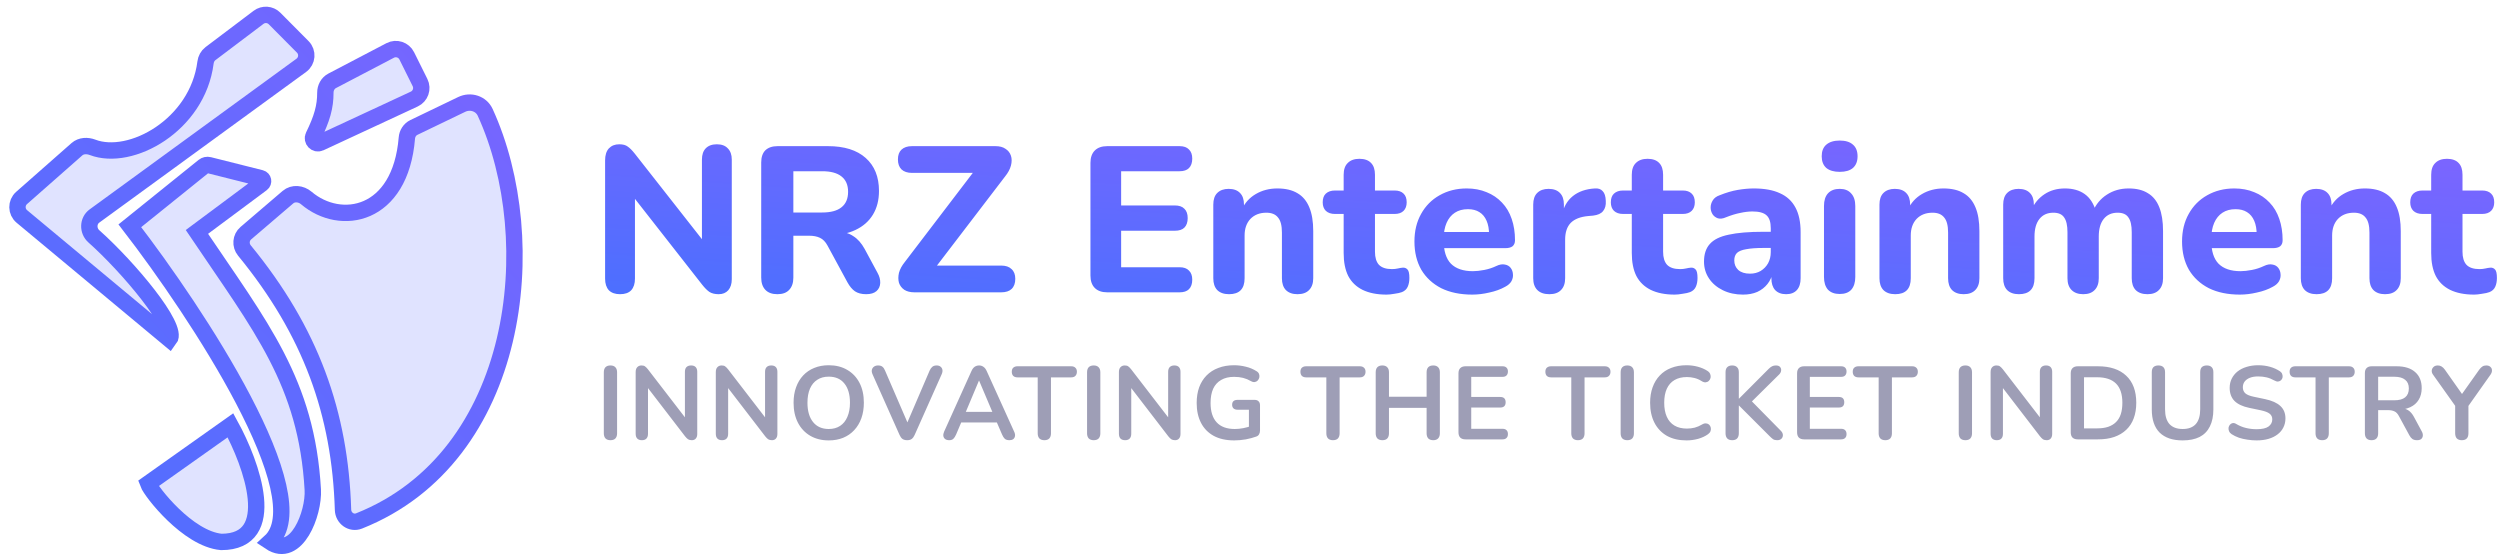 <svg width="229" height="51" viewBox="0 0 229 51" fill="none" xmlns="http://www.w3.org/2000/svg">
<path d="M56.794 26.948C56.351 26.948 56.01 26.828 55.769 26.587C55.541 26.334 55.427 25.979 55.427 25.523V14.698C55.427 14.216 55.541 13.849 55.769 13.596C56.01 13.343 56.326 13.216 56.719 13.216C57.06 13.216 57.32 13.286 57.497 13.425C57.687 13.552 57.902 13.767 58.143 14.071L64.809 22.561H64.297V14.622C64.297 14.178 64.41 13.837 64.638 13.596C64.879 13.343 65.221 13.216 65.664 13.216C66.107 13.216 66.443 13.343 66.671 13.596C66.911 13.837 67.031 14.178 67.031 14.622V25.58C67.031 25.998 66.924 26.334 66.709 26.587C66.493 26.828 66.202 26.948 65.835 26.948C65.481 26.948 65.196 26.878 64.98 26.739C64.778 26.6 64.556 26.378 64.316 26.074L57.668 17.584H58.162V25.523C58.162 25.979 58.048 26.334 57.82 26.587C57.592 26.828 57.25 26.948 56.794 26.948ZM71.209 26.948C70.727 26.948 70.36 26.815 70.107 26.549C69.854 26.283 69.727 25.91 69.727 25.428V14.887C69.727 14.394 69.854 14.02 70.107 13.767C70.373 13.514 70.746 13.387 71.228 13.387H75.843C77.337 13.387 78.489 13.748 79.299 14.47C80.11 15.191 80.515 16.198 80.515 17.489C80.515 18.325 80.331 19.047 79.964 19.655C79.597 20.262 79.065 20.731 78.369 21.06C77.685 21.389 76.843 21.554 75.843 21.554L75.995 21.231H76.773C77.305 21.231 77.767 21.364 78.16 21.63C78.565 21.883 78.913 22.276 79.204 22.807L80.382 24.992C80.559 25.308 80.641 25.618 80.629 25.922C80.616 26.226 80.502 26.473 80.287 26.663C80.072 26.853 79.755 26.948 79.337 26.948C78.919 26.948 78.578 26.859 78.312 26.682C78.058 26.505 77.831 26.232 77.628 25.865L75.805 22.503C75.615 22.149 75.381 21.908 75.102 21.782C74.836 21.655 74.507 21.592 74.114 21.592H72.671V25.428C72.671 25.91 72.544 26.283 72.291 26.549C72.05 26.815 71.69 26.948 71.209 26.948ZM72.671 19.465H75.311C76.096 19.465 76.685 19.306 77.077 18.99C77.482 18.673 77.685 18.199 77.685 17.566C77.685 16.945 77.482 16.477 77.077 16.16C76.685 15.844 76.096 15.685 75.311 15.685H72.671V19.465ZM83.769 26.777C83.39 26.777 83.079 26.701 82.839 26.549C82.598 26.384 82.434 26.169 82.345 25.903C82.269 25.625 82.269 25.321 82.345 24.992C82.434 24.662 82.611 24.333 82.877 24.004L89.79 14.944V15.837H83.541C83.124 15.837 82.801 15.729 82.573 15.514C82.358 15.299 82.25 14.995 82.25 14.603C82.25 14.21 82.358 13.913 82.573 13.71C82.801 13.495 83.124 13.387 83.541 13.387H91.177C91.569 13.387 91.879 13.469 92.107 13.634C92.348 13.786 92.512 13.995 92.601 14.261C92.69 14.527 92.69 14.831 92.601 15.172C92.512 15.502 92.335 15.831 92.069 16.16L85.156 25.201V24.327H91.708C92.126 24.327 92.443 24.434 92.658 24.65C92.886 24.852 93 25.15 93 25.542C93 25.948 92.886 26.258 92.658 26.473C92.443 26.676 92.126 26.777 91.708 26.777H83.769ZM101.424 26.777C100.93 26.777 100.55 26.644 100.284 26.378C100.018 26.112 99.885 25.732 99.885 25.238V14.925C99.885 14.432 100.018 14.052 100.284 13.786C100.55 13.52 100.93 13.387 101.424 13.387H108.052C108.432 13.387 108.717 13.488 108.907 13.691C109.109 13.881 109.21 14.159 109.21 14.527C109.21 14.906 109.109 15.198 108.907 15.4C108.717 15.59 108.432 15.685 108.052 15.685H102.696V18.819H107.615C108.008 18.819 108.299 18.92 108.489 19.123C108.691 19.313 108.793 19.598 108.793 19.977C108.793 20.357 108.691 20.649 108.489 20.851C108.299 21.041 108.008 21.136 107.615 21.136H102.696V24.479H108.052C108.432 24.479 108.717 24.58 108.907 24.783C109.109 24.973 109.21 25.251 109.21 25.618C109.21 25.998 109.109 26.289 108.907 26.492C108.717 26.682 108.432 26.777 108.052 26.777H101.424ZM112.581 26.948C112.113 26.948 111.752 26.821 111.498 26.568C111.258 26.315 111.138 25.954 111.138 25.485V18.743C111.138 18.274 111.258 17.92 111.498 17.679C111.752 17.426 112.1 17.3 112.543 17.3C112.999 17.3 113.347 17.426 113.588 17.679C113.828 17.92 113.949 18.274 113.949 18.743V19.826L113.74 19.199C114.031 18.578 114.461 18.104 115.031 17.774C115.614 17.433 116.272 17.262 117.006 17.262C117.753 17.262 118.367 17.407 118.849 17.698C119.33 17.977 119.691 18.407 119.931 18.99C120.172 19.56 120.292 20.288 120.292 21.174V25.485C120.292 25.954 120.165 26.315 119.912 26.568C119.672 26.821 119.317 26.948 118.849 26.948C118.393 26.948 118.038 26.821 117.785 26.568C117.544 26.315 117.424 25.954 117.424 25.485V21.307C117.424 20.661 117.304 20.199 117.063 19.921C116.835 19.629 116.481 19.484 116 19.484C115.392 19.484 114.904 19.674 114.537 20.053C114.183 20.433 114.005 20.94 114.005 21.573V25.485C114.005 26.46 113.531 26.948 112.581 26.948ZM127.01 26.986C126.137 26.986 125.402 26.84 124.807 26.549C124.225 26.258 123.788 25.834 123.497 25.276C123.218 24.719 123.079 24.017 123.079 23.168V19.598H122.281C121.927 19.598 121.648 19.503 121.445 19.313C121.255 19.123 121.16 18.863 121.16 18.534C121.16 18.18 121.255 17.914 121.445 17.736C121.648 17.547 121.927 17.451 122.281 17.451H123.079V16.008C123.079 15.527 123.205 15.166 123.459 14.925C123.712 14.672 124.066 14.546 124.522 14.546C124.991 14.546 125.345 14.672 125.586 14.925C125.826 15.166 125.947 15.527 125.947 16.008V17.451H127.751C128.105 17.451 128.378 17.547 128.568 17.736C128.757 17.914 128.852 18.18 128.852 18.534C128.852 18.863 128.757 19.123 128.568 19.313C128.378 19.503 128.105 19.598 127.751 19.598H125.947V23.054C125.947 23.586 126.067 23.985 126.307 24.251C126.561 24.517 126.96 24.65 127.504 24.65C127.694 24.65 127.871 24.631 128.036 24.593C128.2 24.555 128.352 24.529 128.492 24.517C128.669 24.504 128.814 24.561 128.928 24.688C129.042 24.802 129.099 25.061 129.099 25.466C129.099 25.77 129.049 26.036 128.947 26.264C128.846 26.492 128.669 26.657 128.416 26.758C128.251 26.821 128.023 26.872 127.732 26.91C127.453 26.96 127.213 26.986 127.01 26.986ZM134.862 26.986C133.76 26.986 132.811 26.79 132.013 26.397C131.228 25.992 130.62 25.428 130.19 24.707C129.772 23.972 129.563 23.111 129.563 22.124C129.563 21.161 129.766 20.319 130.171 19.598C130.576 18.863 131.139 18.294 131.861 17.888C132.596 17.471 133.425 17.262 134.349 17.262C135.02 17.262 135.628 17.376 136.172 17.604C136.717 17.819 137.185 18.135 137.578 18.553C137.97 18.958 138.268 19.458 138.471 20.053C138.673 20.636 138.774 21.288 138.774 22.01C138.774 22.25 138.698 22.434 138.546 22.561C138.395 22.674 138.173 22.731 137.882 22.731H131.918V21.25H136.704L136.4 21.516C136.4 20.997 136.324 20.566 136.172 20.224C136.02 19.87 135.799 19.604 135.508 19.427C135.229 19.25 134.881 19.161 134.463 19.161C133.995 19.161 133.596 19.268 133.267 19.484C132.937 19.699 132.684 20.009 132.507 20.414C132.33 20.82 132.241 21.307 132.241 21.877V22.029C132.241 22.991 132.463 23.7 132.906 24.156C133.362 24.612 134.033 24.84 134.919 24.84C135.223 24.84 135.571 24.802 135.964 24.726C136.356 24.65 136.723 24.529 137.065 24.365C137.356 24.226 137.616 24.181 137.844 24.232C138.072 24.27 138.249 24.371 138.376 24.536C138.502 24.7 138.572 24.89 138.584 25.105C138.61 25.321 138.565 25.536 138.452 25.751C138.338 25.954 138.148 26.125 137.882 26.264C137.451 26.505 136.964 26.682 136.419 26.796C135.888 26.922 135.368 26.986 134.862 26.986ZM141.924 26.948C141.443 26.948 141.076 26.821 140.822 26.568C140.569 26.315 140.442 25.954 140.442 25.485V18.743C140.442 18.274 140.563 17.92 140.803 17.679C141.057 17.426 141.405 17.3 141.848 17.3C142.304 17.3 142.652 17.426 142.893 17.679C143.133 17.92 143.253 18.274 143.253 18.743V19.731H143.063C143.215 18.971 143.551 18.382 144.07 17.964C144.589 17.547 145.26 17.312 146.083 17.262C146.4 17.236 146.64 17.319 146.805 17.509C146.982 17.686 147.077 17.983 147.09 18.401C147.115 18.794 147.033 19.104 146.843 19.332C146.666 19.56 146.362 19.699 145.931 19.75L145.494 19.788C144.773 19.851 144.235 20.06 143.88 20.414C143.538 20.769 143.367 21.282 143.367 21.953V25.485C143.367 25.954 143.241 26.315 142.987 26.568C142.747 26.821 142.392 26.948 141.924 26.948ZM153.403 26.986C152.529 26.986 151.795 26.84 151.2 26.549C150.618 26.258 150.181 25.834 149.889 25.276C149.611 24.719 149.472 24.017 149.472 23.168V19.598H148.674C148.319 19.598 148.041 19.503 147.838 19.313C147.648 19.123 147.553 18.863 147.553 18.534C147.553 18.18 147.648 17.914 147.838 17.736C148.041 17.547 148.319 17.451 148.674 17.451H149.472V16.008C149.472 15.527 149.598 15.166 149.851 14.925C150.105 14.672 150.459 14.546 150.915 14.546C151.384 14.546 151.738 14.672 151.979 14.925C152.219 15.166 152.34 15.527 152.34 16.008V17.451H154.144C154.498 17.451 154.771 17.547 154.96 17.736C155.15 17.914 155.245 18.18 155.245 18.534C155.245 18.863 155.15 19.123 154.96 19.313C154.771 19.503 154.498 19.598 154.144 19.598H152.34V23.054C152.34 23.586 152.46 23.985 152.7 24.251C152.954 24.517 153.352 24.65 153.897 24.65C154.087 24.65 154.264 24.631 154.429 24.593C154.593 24.555 154.745 24.529 154.885 24.517C155.062 24.504 155.207 24.561 155.321 24.688C155.435 24.802 155.492 25.061 155.492 25.466C155.492 25.77 155.442 26.036 155.34 26.264C155.239 26.492 155.062 26.657 154.809 26.758C154.644 26.821 154.416 26.872 154.125 26.91C153.846 26.96 153.606 26.986 153.403 26.986ZM159.657 26.986C158.974 26.986 158.359 26.853 157.815 26.587C157.271 26.321 156.846 25.96 156.543 25.504C156.239 25.049 156.087 24.536 156.087 23.966C156.087 23.282 156.264 22.744 156.618 22.352C156.973 21.946 157.549 21.662 158.347 21.497C159.144 21.32 160.202 21.231 161.519 21.231H162.525V22.712H161.538C160.892 22.712 160.366 22.75 159.961 22.826C159.569 22.89 159.284 23.004 159.106 23.168C158.942 23.333 158.86 23.561 158.86 23.852C158.86 24.206 158.98 24.498 159.22 24.726C159.474 24.954 159.835 25.067 160.303 25.067C160.67 25.067 160.993 24.985 161.272 24.821C161.563 24.643 161.791 24.409 161.955 24.118C162.12 23.814 162.202 23.472 162.202 23.092V20.908C162.202 20.351 162.076 19.959 161.822 19.731C161.569 19.49 161.139 19.37 160.531 19.37C160.189 19.37 159.816 19.414 159.41 19.503C159.018 19.579 158.581 19.712 158.1 19.902C157.821 20.028 157.574 20.06 157.359 19.997C157.144 19.921 156.979 19.794 156.865 19.617C156.751 19.427 156.694 19.224 156.694 19.009C156.694 18.781 156.758 18.566 156.884 18.363C157.011 18.148 157.22 17.99 157.511 17.888C158.106 17.648 158.663 17.483 159.182 17.395C159.714 17.306 160.202 17.262 160.645 17.262C161.62 17.262 162.418 17.407 163.038 17.698C163.671 17.977 164.146 18.414 164.462 19.009C164.779 19.591 164.937 20.345 164.937 21.269V25.485C164.937 25.954 164.823 26.315 164.595 26.568C164.367 26.821 164.038 26.948 163.608 26.948C163.177 26.948 162.842 26.821 162.601 26.568C162.373 26.315 162.259 25.954 162.259 25.485V24.783L162.392 24.897C162.316 25.327 162.152 25.701 161.898 26.017C161.658 26.321 161.348 26.562 160.968 26.739C160.588 26.904 160.151 26.986 159.657 26.986ZM168.52 26.929C168.051 26.929 167.691 26.796 167.437 26.53C167.197 26.251 167.077 25.865 167.077 25.371V18.876C167.077 18.369 167.197 17.983 167.437 17.717C167.691 17.439 168.051 17.3 168.52 17.3C168.976 17.3 169.324 17.439 169.565 17.717C169.818 17.983 169.944 18.369 169.944 18.876V25.371C169.944 25.865 169.824 26.251 169.584 26.53C169.343 26.796 168.988 26.929 168.52 26.929ZM168.52 15.742C167.988 15.742 167.577 15.622 167.285 15.381C167.007 15.128 166.868 14.774 166.868 14.318C166.868 13.849 167.007 13.495 167.285 13.254C167.577 13.001 167.988 12.874 168.52 12.874C169.052 12.874 169.457 13.001 169.735 13.254C170.014 13.495 170.153 13.849 170.153 14.318C170.153 14.774 170.014 15.128 169.735 15.381C169.457 15.622 169.052 15.742 168.52 15.742ZM173.602 26.948C173.133 26.948 172.773 26.821 172.519 26.568C172.279 26.315 172.159 25.954 172.159 25.485V18.743C172.159 18.274 172.279 17.92 172.519 17.679C172.773 17.426 173.121 17.3 173.564 17.3C174.02 17.3 174.368 17.426 174.609 17.679C174.849 17.92 174.969 18.274 174.969 18.743V19.826L174.76 19.199C175.052 18.578 175.482 18.104 176.052 17.774C176.634 17.433 177.293 17.262 178.027 17.262C178.774 17.262 179.388 17.407 179.869 17.698C180.351 17.977 180.711 18.407 180.952 18.99C181.193 19.56 181.313 20.288 181.313 21.174V25.485C181.313 25.954 181.186 26.315 180.933 26.568C180.692 26.821 180.338 26.948 179.869 26.948C179.414 26.948 179.059 26.821 178.806 26.568C178.565 26.315 178.445 25.954 178.445 25.485V21.307C178.445 20.661 178.325 20.199 178.084 19.921C177.856 19.629 177.502 19.484 177.021 19.484C176.413 19.484 175.925 19.674 175.558 20.053C175.204 20.433 175.026 20.94 175.026 21.573V25.485C175.026 26.46 174.552 26.948 173.602 26.948ZM184.935 26.948C184.467 26.948 184.106 26.821 183.853 26.568C183.612 26.315 183.492 25.954 183.492 25.485V18.743C183.492 18.274 183.612 17.92 183.853 17.679C184.106 17.426 184.454 17.3 184.897 17.3C185.353 17.3 185.701 17.426 185.942 17.679C186.182 17.92 186.303 18.274 186.303 18.743V19.959L186.094 19.199C186.347 18.616 186.74 18.148 187.271 17.793C187.803 17.439 188.43 17.262 189.152 17.262C189.873 17.262 190.475 17.433 190.956 17.774C191.437 18.116 191.779 18.642 191.982 19.351H191.716C191.994 18.705 192.418 18.199 192.988 17.831C193.571 17.451 194.235 17.262 194.982 17.262C195.704 17.262 196.293 17.407 196.749 17.698C197.217 17.977 197.565 18.407 197.793 18.99C198.021 19.56 198.135 20.288 198.135 21.174V25.485C198.135 25.954 198.008 26.315 197.755 26.568C197.515 26.821 197.166 26.948 196.711 26.948C196.242 26.948 195.881 26.821 195.628 26.568C195.387 26.315 195.267 25.954 195.267 25.485V21.269C195.267 20.649 195.166 20.199 194.963 19.921C194.773 19.629 194.444 19.484 193.976 19.484C193.431 19.484 193.007 19.674 192.703 20.053C192.399 20.433 192.247 20.971 192.247 21.668V25.485C192.247 25.954 192.121 26.315 191.868 26.568C191.627 26.821 191.279 26.948 190.823 26.948C190.367 26.948 190.013 26.821 189.759 26.568C189.506 26.315 189.38 25.954 189.38 25.485V21.269C189.38 20.649 189.278 20.199 189.076 19.921C188.886 19.629 188.557 19.484 188.088 19.484C187.544 19.484 187.119 19.674 186.816 20.053C186.512 20.433 186.36 20.971 186.36 21.668V25.485C186.36 26.46 185.885 26.948 184.935 26.948ZM205.175 26.986C204.073 26.986 203.124 26.79 202.326 26.397C201.541 25.992 200.933 25.428 200.503 24.707C200.085 23.972 199.876 23.111 199.876 22.124C199.876 21.161 200.079 20.319 200.484 19.598C200.889 18.863 201.453 18.294 202.174 17.888C202.909 17.471 203.738 17.262 204.662 17.262C205.333 17.262 205.941 17.376 206.486 17.604C207.03 17.819 207.498 18.135 207.891 18.553C208.284 18.958 208.581 19.458 208.784 20.053C208.986 20.636 209.088 21.288 209.088 22.01C209.088 22.25 209.012 22.434 208.86 22.561C208.708 22.674 208.486 22.731 208.195 22.731H202.231V21.25H207.017L206.713 21.516C206.713 20.997 206.637 20.566 206.486 20.224C206.334 19.87 206.112 19.604 205.821 19.427C205.542 19.25 205.194 19.161 204.776 19.161C204.308 19.161 203.909 19.268 203.58 19.484C203.25 19.699 202.997 20.009 202.82 20.414C202.643 20.82 202.554 21.307 202.554 21.877V22.029C202.554 22.991 202.776 23.7 203.219 24.156C203.675 24.612 204.346 24.84 205.232 24.84C205.536 24.84 205.884 24.802 206.277 24.726C206.669 24.65 207.036 24.529 207.378 24.365C207.669 24.226 207.929 24.181 208.157 24.232C208.385 24.27 208.562 24.371 208.689 24.536C208.815 24.7 208.885 24.89 208.898 25.105C208.923 25.321 208.879 25.536 208.765 25.751C208.651 25.954 208.461 26.125 208.195 26.264C207.764 26.505 207.277 26.682 206.732 26.796C206.201 26.922 205.682 26.986 205.175 26.986ZM212.199 26.948C211.731 26.948 211.37 26.821 211.116 26.568C210.876 26.315 210.756 25.954 210.756 25.485V18.743C210.756 18.274 210.876 17.92 211.116 17.679C211.37 17.426 211.718 17.3 212.161 17.3C212.617 17.3 212.965 17.426 213.206 17.679C213.446 17.92 213.566 18.274 213.566 18.743V19.826L213.358 19.199C213.649 18.578 214.079 18.104 214.649 17.774C215.232 17.433 215.89 17.262 216.624 17.262C217.371 17.262 217.985 17.407 218.467 17.698C218.948 17.977 219.309 18.407 219.549 18.99C219.79 19.56 219.91 20.288 219.91 21.174V25.485C219.91 25.954 219.783 26.315 219.53 26.568C219.29 26.821 218.935 26.948 218.467 26.948C218.011 26.948 217.656 26.821 217.403 26.568C217.162 26.315 217.042 25.954 217.042 25.485V21.307C217.042 20.661 216.922 20.199 216.681 19.921C216.453 19.629 216.099 19.484 215.618 19.484C215.01 19.484 214.522 19.674 214.155 20.053C213.801 20.433 213.623 20.94 213.623 21.573V25.485C213.623 26.46 213.149 26.948 212.199 26.948ZM226.628 26.986C225.755 26.986 225.02 26.84 224.425 26.549C223.843 26.258 223.406 25.834 223.115 25.276C222.836 24.719 222.697 24.017 222.697 23.168V19.598H221.899C221.545 19.598 221.266 19.503 221.063 19.313C220.873 19.123 220.778 18.863 220.778 18.534C220.778 18.18 220.873 17.914 221.063 17.736C221.266 17.547 221.545 17.451 221.899 17.451H222.697V16.008C222.697 15.527 222.823 15.166 223.077 14.925C223.33 14.672 223.684 14.546 224.14 14.546C224.609 14.546 224.963 14.672 225.204 14.925C225.444 15.166 225.565 15.527 225.565 16.008V17.451H227.369C227.723 17.451 227.996 17.547 228.186 17.736C228.375 17.914 228.47 18.18 228.47 18.534C228.47 18.863 228.375 19.123 228.186 19.313C227.996 19.503 227.723 19.598 227.369 19.598H225.565V23.054C225.565 23.586 225.685 23.985 225.925 24.251C226.179 24.517 226.578 24.65 227.122 24.65C227.312 24.65 227.489 24.631 227.654 24.593C227.818 24.555 227.97 24.529 228.11 24.517C228.287 24.504 228.432 24.561 228.546 24.688C228.66 24.802 228.717 25.061 228.717 25.466C228.717 25.77 228.667 26.036 228.565 26.264C228.464 26.492 228.287 26.657 228.034 26.758C227.869 26.821 227.641 26.872 227.35 26.91C227.071 26.96 226.831 26.986 226.628 26.986Z" fill="url(#paint0_linear_7_1093)"/>
<path d="M55.918 40.322C55.721 40.322 55.569 40.268 55.462 40.16C55.361 40.046 55.31 39.891 55.31 39.695V34.102C55.31 33.899 55.361 33.744 55.462 33.636C55.569 33.529 55.721 33.475 55.918 33.475C56.114 33.475 56.263 33.529 56.364 33.636C56.471 33.744 56.525 33.899 56.525 34.102V39.695C56.525 39.891 56.475 40.046 56.373 40.16C56.272 40.268 56.12 40.322 55.918 40.322ZM58.797 40.322C58.614 40.322 58.471 40.271 58.37 40.17C58.275 40.068 58.227 39.923 58.227 39.733V34.083C58.227 33.886 58.275 33.738 58.37 33.636C58.471 33.529 58.601 33.475 58.759 33.475C58.905 33.475 59.012 33.503 59.082 33.56C59.158 33.611 59.247 33.7 59.348 33.826L62.985 38.546H62.738V34.054C62.738 33.87 62.785 33.728 62.88 33.627C62.982 33.526 63.124 33.475 63.308 33.475C63.491 33.475 63.631 33.526 63.726 33.627C63.821 33.728 63.868 33.87 63.868 34.054V39.752C63.868 39.929 63.824 40.068 63.735 40.17C63.647 40.271 63.526 40.322 63.374 40.322C63.229 40.322 63.112 40.293 63.023 40.236C62.941 40.179 62.849 40.087 62.748 39.961L59.12 35.241H59.357V39.733C59.357 39.923 59.31 40.068 59.215 40.17C59.12 40.271 58.981 40.322 58.797 40.322ZM66.138 40.322C65.955 40.322 65.812 40.271 65.711 40.17C65.616 40.068 65.568 39.923 65.568 39.733V34.083C65.568 33.886 65.616 33.738 65.711 33.636C65.812 33.529 65.942 33.475 66.1 33.475C66.246 33.475 66.353 33.503 66.423 33.56C66.499 33.611 66.588 33.7 66.689 33.826L70.326 38.546H70.079V34.054C70.079 33.87 70.127 33.728 70.222 33.627C70.323 33.526 70.465 33.475 70.649 33.475C70.832 33.475 70.972 33.526 71.067 33.627C71.162 33.728 71.209 33.87 71.209 34.054V39.752C71.209 39.929 71.165 40.068 71.076 40.17C70.988 40.271 70.867 40.322 70.715 40.322C70.57 40.322 70.453 40.293 70.364 40.236C70.282 40.179 70.19 40.087 70.089 39.961L66.461 35.241H66.698V39.733C66.698 39.923 66.651 40.068 66.556 40.17C66.461 40.271 66.322 40.322 66.138 40.322ZM75.91 40.341C75.264 40.341 74.698 40.198 74.21 39.913C73.729 39.628 73.356 39.23 73.09 38.717C72.824 38.198 72.691 37.59 72.691 36.894C72.691 36.368 72.767 35.896 72.919 35.479C73.071 35.054 73.286 34.694 73.565 34.396C73.85 34.092 74.188 33.861 74.581 33.703C74.98 33.538 75.423 33.456 75.91 33.456C76.562 33.456 77.129 33.598 77.61 33.883C78.091 34.162 78.465 34.557 78.731 35.07C78.996 35.583 79.129 36.188 79.129 36.884C79.129 37.41 79.053 37.884 78.902 38.309C78.75 38.733 78.531 39.097 78.246 39.401C77.968 39.704 77.629 39.939 77.23 40.103C76.838 40.261 76.398 40.341 75.91 40.341ZM75.91 39.296C76.322 39.296 76.67 39.201 76.955 39.011C77.246 38.821 77.468 38.546 77.62 38.185C77.778 37.824 77.857 37.394 77.857 36.894C77.857 36.134 77.686 35.545 77.344 35.127C77.009 34.709 76.531 34.501 75.91 34.501C75.505 34.501 75.157 34.595 74.866 34.785C74.574 34.969 74.35 35.241 74.191 35.602C74.04 35.957 73.963 36.387 73.963 36.894C73.963 37.647 74.135 38.236 74.476 38.66C74.818 39.084 75.296 39.296 75.91 39.296ZM83.095 40.322C82.924 40.322 82.781 40.284 82.668 40.208C82.56 40.125 82.471 40.005 82.402 39.847L79.923 34.282C79.853 34.124 79.835 33.984 79.866 33.864C79.898 33.744 79.964 33.649 80.066 33.579C80.167 33.51 80.287 33.475 80.427 33.475C80.61 33.475 80.746 33.516 80.835 33.598C80.93 33.674 81.009 33.791 81.072 33.95L83.323 39.163H82.915L85.156 33.94C85.225 33.788 85.308 33.674 85.403 33.598C85.498 33.516 85.63 33.475 85.801 33.475C85.941 33.475 86.055 33.51 86.143 33.579C86.238 33.649 86.298 33.744 86.324 33.864C86.349 33.984 86.327 34.124 86.257 34.282L83.779 39.847C83.709 40.005 83.62 40.125 83.513 40.208C83.412 40.284 83.272 40.322 83.095 40.322ZM86.944 40.322C86.792 40.322 86.668 40.287 86.574 40.217C86.485 40.148 86.431 40.056 86.412 39.942C86.393 39.822 86.415 39.689 86.479 39.543L88.986 33.988C89.068 33.804 89.166 33.674 89.28 33.598C89.4 33.516 89.536 33.475 89.688 33.475C89.834 33.475 89.964 33.516 90.078 33.598C90.198 33.674 90.299 33.804 90.382 33.988L92.898 39.543C92.968 39.689 92.993 39.822 92.974 39.942C92.955 40.062 92.901 40.157 92.813 40.227C92.724 40.29 92.607 40.322 92.461 40.322C92.284 40.322 92.145 40.281 92.043 40.198C91.948 40.11 91.863 39.977 91.787 39.799L91.17 38.365L91.683 38.698H87.675L88.188 38.365L87.58 39.799C87.498 39.983 87.412 40.116 87.324 40.198C87.235 40.281 87.109 40.322 86.944 40.322ZM89.669 34.871L88.34 38.033L88.093 37.729H91.265L91.027 38.033L89.688 34.871H89.669ZM95.662 40.322C95.465 40.322 95.314 40.268 95.206 40.16C95.105 40.046 95.054 39.891 95.054 39.695V34.567H93.202C93.037 34.567 92.908 34.523 92.813 34.434C92.724 34.339 92.68 34.212 92.68 34.054C92.68 33.889 92.724 33.766 92.813 33.684C92.908 33.595 93.037 33.551 93.202 33.551H98.121C98.286 33.551 98.412 33.595 98.501 33.684C98.596 33.766 98.644 33.889 98.644 34.054C98.644 34.212 98.596 34.339 98.501 34.434C98.412 34.523 98.286 34.567 98.121 34.567H96.269V39.695C96.269 39.891 96.219 40.046 96.118 40.16C96.016 40.268 95.864 40.322 95.662 40.322ZM100.183 40.322C99.987 40.322 99.835 40.268 99.727 40.16C99.626 40.046 99.575 39.891 99.575 39.695V34.102C99.575 33.899 99.626 33.744 99.727 33.636C99.835 33.529 99.987 33.475 100.183 33.475C100.379 33.475 100.528 33.529 100.629 33.636C100.737 33.744 100.791 33.899 100.791 34.102V39.695C100.791 39.891 100.74 40.046 100.639 40.16C100.537 40.268 100.385 40.322 100.183 40.322ZM103.062 40.322C102.879 40.322 102.736 40.271 102.635 40.17C102.54 40.068 102.493 39.923 102.493 39.733V34.083C102.493 33.886 102.54 33.738 102.635 33.636C102.736 33.529 102.866 33.475 103.024 33.475C103.17 33.475 103.278 33.503 103.347 33.56C103.423 33.611 103.512 33.7 103.613 33.826L107.25 38.546H107.003V34.054C107.003 33.87 107.051 33.728 107.146 33.627C107.247 33.526 107.389 33.475 107.573 33.475C107.757 33.475 107.896 33.526 107.991 33.627C108.086 33.728 108.133 33.87 108.133 34.054V39.752C108.133 39.929 108.089 40.068 108 40.17C107.912 40.271 107.791 40.322 107.639 40.322C107.494 40.322 107.377 40.293 107.288 40.236C107.206 40.179 107.114 40.087 107.013 39.961L103.385 35.241H103.623V39.733C103.623 39.923 103.575 40.068 103.48 40.17C103.385 40.271 103.246 40.322 103.062 40.322ZM113.053 40.341C112.312 40.341 111.685 40.201 111.173 39.923C110.666 39.644 110.28 39.249 110.014 38.736C109.748 38.223 109.615 37.615 109.615 36.913C109.615 36.381 109.691 35.903 109.843 35.479C110.001 35.054 110.226 34.694 110.517 34.396C110.815 34.092 111.176 33.861 111.6 33.703C112.024 33.538 112.505 33.456 113.043 33.456C113.398 33.456 113.752 33.5 114.107 33.589C114.468 33.671 114.806 33.814 115.123 34.016C115.231 34.086 115.3 34.171 115.332 34.273C115.37 34.374 115.376 34.478 115.351 34.586C115.326 34.687 115.278 34.776 115.208 34.852C115.139 34.928 115.05 34.975 114.943 34.994C114.841 35.013 114.727 34.988 114.601 34.918C114.36 34.779 114.116 34.678 113.869 34.614C113.623 34.551 113.347 34.52 113.043 34.52C112.575 34.52 112.179 34.614 111.856 34.804C111.533 34.988 111.29 35.257 111.125 35.611C110.967 35.966 110.888 36.4 110.888 36.913C110.888 37.691 111.074 38.283 111.448 38.688C111.821 39.093 112.375 39.296 113.11 39.296C113.363 39.296 113.619 39.271 113.879 39.22C114.139 39.169 114.392 39.1 114.639 39.011L114.401 39.553V37.53H113.357C113.198 37.53 113.075 37.489 112.986 37.406C112.904 37.324 112.863 37.213 112.863 37.074C112.863 36.928 112.904 36.818 112.986 36.742C113.075 36.666 113.198 36.628 113.357 36.628H114.924C115.082 36.628 115.202 36.672 115.284 36.761C115.373 36.843 115.417 36.963 115.417 37.121V39.429C115.417 39.568 115.389 39.685 115.332 39.78C115.281 39.875 115.196 39.945 115.075 39.989C114.797 40.091 114.477 40.176 114.116 40.246C113.756 40.309 113.401 40.341 113.053 40.341ZM122.101 40.322C121.905 40.322 121.753 40.268 121.645 40.16C121.544 40.046 121.493 39.891 121.493 39.695V34.567H119.641C119.477 34.567 119.347 34.523 119.252 34.434C119.163 34.339 119.119 34.212 119.119 34.054C119.119 33.889 119.163 33.766 119.252 33.684C119.347 33.595 119.477 33.551 119.641 33.551H124.56C124.725 33.551 124.852 33.595 124.94 33.684C125.035 33.766 125.083 33.889 125.083 34.054C125.083 34.212 125.035 34.339 124.94 34.434C124.852 34.523 124.725 34.567 124.56 34.567H122.709V39.695C122.709 39.891 122.658 40.046 122.557 40.16C122.455 40.268 122.304 40.322 122.101 40.322ZM126.622 40.322C126.426 40.322 126.274 40.268 126.166 40.16C126.065 40.046 126.014 39.891 126.014 39.695V34.102C126.014 33.899 126.065 33.744 126.166 33.636C126.274 33.529 126.426 33.475 126.622 33.475C126.818 33.475 126.967 33.529 127.068 33.636C127.176 33.744 127.23 33.899 127.23 34.102V36.343H130.677V34.102C130.677 33.899 130.728 33.744 130.829 33.636C130.937 33.529 131.088 33.475 131.285 33.475C131.481 33.475 131.63 33.529 131.731 33.636C131.839 33.744 131.892 33.899 131.892 34.102V39.695C131.892 39.891 131.839 40.046 131.731 40.16C131.63 40.268 131.481 40.322 131.285 40.322C131.088 40.322 130.937 40.268 130.829 40.16C130.728 40.046 130.677 39.891 130.677 39.695V37.359H127.23V39.695C127.23 39.891 127.179 40.046 127.078 40.16C126.977 40.268 126.825 40.322 126.622 40.322ZM134.242 40.246C134.033 40.246 133.872 40.192 133.758 40.084C133.65 39.97 133.596 39.809 133.596 39.6V34.197C133.596 33.988 133.65 33.829 133.758 33.722C133.872 33.608 134.033 33.551 134.242 33.551H137.632C137.791 33.551 137.911 33.592 137.993 33.674C138.082 33.757 138.126 33.874 138.126 34.026C138.126 34.184 138.082 34.307 137.993 34.396C137.911 34.478 137.791 34.52 137.632 34.52H134.765V36.362H137.423C137.588 36.362 137.712 36.403 137.794 36.485C137.876 36.568 137.917 36.688 137.917 36.846C137.917 37.004 137.876 37.125 137.794 37.207C137.712 37.289 137.588 37.33 137.423 37.33H134.765V39.277H137.632C137.791 39.277 137.911 39.318 137.993 39.401C138.082 39.483 138.126 39.603 138.126 39.761C138.126 39.92 138.082 40.04 137.993 40.122C137.911 40.205 137.791 40.246 137.632 40.246H134.242ZM144.538 40.322C144.341 40.322 144.19 40.268 144.082 40.16C143.981 40.046 143.93 39.891 143.93 39.695V34.567H142.078C141.914 34.567 141.784 34.523 141.689 34.434C141.6 34.339 141.556 34.212 141.556 34.054C141.556 33.889 141.6 33.766 141.689 33.684C141.784 33.595 141.914 33.551 142.078 33.551H146.997C147.162 33.551 147.288 33.595 147.377 33.684C147.472 33.766 147.52 33.889 147.52 34.054C147.52 34.212 147.472 34.339 147.377 34.434C147.288 34.523 147.162 34.567 146.997 34.567H145.145V39.695C145.145 39.891 145.095 40.046 144.994 40.16C144.892 40.268 144.74 40.322 144.538 40.322ZM149.059 40.322C148.863 40.322 148.711 40.268 148.603 40.16C148.502 40.046 148.451 39.891 148.451 39.695V34.102C148.451 33.899 148.502 33.744 148.603 33.636C148.711 33.529 148.863 33.475 149.059 33.475C149.255 33.475 149.404 33.529 149.505 33.636C149.613 33.744 149.667 33.899 149.667 34.102V39.695C149.667 39.891 149.616 40.046 149.515 40.16C149.413 40.268 149.261 40.322 149.059 40.322ZM154.483 40.341C153.787 40.341 153.189 40.201 152.689 39.923C152.195 39.638 151.815 39.239 151.549 38.726C151.283 38.207 151.15 37.596 151.15 36.894C151.15 36.368 151.226 35.896 151.378 35.479C151.53 35.054 151.748 34.694 152.033 34.396C152.318 34.092 152.666 33.861 153.078 33.703C153.496 33.538 153.964 33.456 154.483 33.456C154.832 33.456 155.173 33.5 155.509 33.589C155.844 33.678 156.139 33.804 156.392 33.969C156.525 34.051 156.614 34.152 156.658 34.273C156.702 34.386 156.712 34.501 156.686 34.614C156.661 34.722 156.607 34.814 156.525 34.89C156.449 34.966 156.351 35.01 156.231 35.023C156.117 35.029 155.99 34.988 155.851 34.899C155.655 34.773 155.442 34.681 155.215 34.624C154.987 34.567 154.756 34.538 154.521 34.538C154.072 34.538 153.692 34.63 153.382 34.814C153.072 34.997 152.837 35.263 152.679 35.611C152.521 35.96 152.442 36.387 152.442 36.894C152.442 37.394 152.521 37.821 152.679 38.175C152.837 38.53 153.072 38.799 153.382 38.983C153.692 39.166 154.072 39.258 154.521 39.258C154.762 39.258 154.999 39.23 155.234 39.173C155.468 39.109 155.689 39.014 155.898 38.888C156.038 38.805 156.161 38.771 156.269 38.783C156.383 38.79 156.478 38.828 156.554 38.897C156.629 38.967 156.68 39.056 156.705 39.163C156.731 39.264 156.724 39.372 156.686 39.486C156.648 39.594 156.573 39.689 156.459 39.771C156.205 39.955 155.901 40.097 155.547 40.198C155.199 40.293 154.844 40.341 154.483 40.341ZM158.668 40.322C158.472 40.322 158.32 40.268 158.212 40.16C158.111 40.046 158.06 39.891 158.06 39.695V34.092C158.06 33.889 158.111 33.738 158.212 33.636C158.32 33.529 158.472 33.475 158.668 33.475C158.864 33.475 159.013 33.529 159.115 33.636C159.222 33.738 159.276 33.889 159.276 34.092V36.514H159.295L162.02 33.779C162.122 33.678 162.223 33.602 162.324 33.551C162.426 33.5 162.54 33.475 162.666 33.475C162.85 33.475 162.98 33.522 163.055 33.617C163.138 33.712 163.169 33.823 163.15 33.95C163.138 34.076 163.078 34.193 162.97 34.301L160.197 37.045L160.207 36.495L163.103 39.438C163.236 39.565 163.306 39.698 163.312 39.837C163.318 39.977 163.274 40.094 163.179 40.189C163.09 40.277 162.957 40.322 162.78 40.322C162.628 40.322 162.505 40.29 162.41 40.227C162.321 40.163 162.217 40.072 162.096 39.951L159.295 37.15H159.276V39.695C159.276 39.891 159.225 40.046 159.124 40.16C159.023 40.268 158.871 40.322 158.668 40.322ZM165.259 40.246C165.05 40.246 164.889 40.192 164.775 40.084C164.667 39.97 164.613 39.809 164.613 39.6V34.197C164.613 33.988 164.667 33.829 164.775 33.722C164.889 33.608 165.05 33.551 165.259 33.551H168.649C168.807 33.551 168.928 33.592 169.01 33.674C169.099 33.757 169.143 33.874 169.143 34.026C169.143 34.184 169.099 34.307 169.01 34.396C168.928 34.478 168.807 34.52 168.649 34.52H165.781V36.362H168.44C168.605 36.362 168.728 36.403 168.811 36.485C168.893 36.568 168.934 36.688 168.934 36.846C168.934 37.004 168.893 37.125 168.811 37.207C168.728 37.289 168.605 37.33 168.44 37.33H165.781V39.277H168.649C168.807 39.277 168.928 39.318 169.01 39.401C169.099 39.483 169.143 39.603 169.143 39.761C169.143 39.92 169.099 40.04 169.01 40.122C168.928 40.205 168.807 40.246 168.649 40.246H165.259ZM172.693 40.322C172.496 40.322 172.344 40.268 172.237 40.16C172.136 40.046 172.085 39.891 172.085 39.695V34.567H170.233C170.068 34.567 169.939 34.523 169.844 34.434C169.755 34.339 169.711 34.212 169.711 34.054C169.711 33.889 169.755 33.766 169.844 33.684C169.939 33.595 170.068 33.551 170.233 33.551H175.152C175.317 33.551 175.443 33.595 175.532 33.684C175.627 33.766 175.674 33.889 175.674 34.054C175.674 34.212 175.627 34.339 175.532 34.434C175.443 34.523 175.317 34.567 175.152 34.567H173.3V39.695C173.3 39.891 173.25 40.046 173.148 40.16C173.047 40.268 172.895 40.322 172.693 40.322ZM180.029 40.322C179.833 40.322 179.681 40.268 179.573 40.16C179.472 40.046 179.421 39.891 179.421 39.695V34.102C179.421 33.899 179.472 33.744 179.573 33.636C179.681 33.529 179.833 33.475 180.029 33.475C180.225 33.475 180.374 33.529 180.476 33.636C180.583 33.744 180.637 33.899 180.637 34.102V39.695C180.637 39.891 180.586 40.046 180.485 40.16C180.384 40.268 180.232 40.322 180.029 40.322ZM182.909 40.322C182.725 40.322 182.583 40.271 182.481 40.17C182.386 40.068 182.339 39.923 182.339 39.733V34.083C182.339 33.886 182.386 33.738 182.481 33.636C182.583 33.529 182.712 33.475 182.871 33.475C183.016 33.475 183.124 33.503 183.194 33.56C183.27 33.611 183.358 33.7 183.46 33.826L187.097 38.546H186.85V34.054C186.85 33.87 186.897 33.728 186.992 33.627C187.093 33.526 187.236 33.475 187.419 33.475C187.603 33.475 187.742 33.526 187.837 33.627C187.932 33.728 187.98 33.87 187.98 34.054V39.752C187.98 39.929 187.935 40.068 187.847 40.17C187.758 40.271 187.638 40.322 187.486 40.322C187.34 40.322 187.223 40.293 187.135 40.236C187.052 40.179 186.96 40.087 186.859 39.961L183.232 35.241H183.469V39.733C183.469 39.923 183.422 40.068 183.327 40.17C183.232 40.271 183.092 40.322 182.909 40.322ZM190.326 40.246C190.117 40.246 189.955 40.192 189.841 40.084C189.734 39.97 189.68 39.809 189.68 39.6V34.197C189.68 33.988 189.734 33.829 189.841 33.722C189.955 33.608 190.117 33.551 190.326 33.551H192.168C193.289 33.551 194.153 33.839 194.761 34.415C195.375 34.991 195.682 35.817 195.682 36.894C195.682 37.432 195.603 37.91 195.444 38.328C195.292 38.739 195.064 39.087 194.761 39.372C194.463 39.657 194.096 39.875 193.659 40.027C193.228 40.173 192.731 40.246 192.168 40.246H190.326ZM190.896 39.239H192.092C192.485 39.239 192.823 39.192 193.108 39.097C193.399 38.995 193.64 38.85 193.83 38.66C194.026 38.464 194.172 38.22 194.267 37.929C194.362 37.631 194.409 37.286 194.409 36.894C194.409 36.108 194.216 35.523 193.83 35.137C193.444 34.751 192.864 34.557 192.092 34.557H190.896V39.239ZM199.933 40.341C199.471 40.341 199.063 40.281 198.708 40.16C198.36 40.04 198.066 39.863 197.825 39.628C197.585 39.388 197.404 39.09 197.284 38.736C197.164 38.381 197.103 37.97 197.103 37.501V34.092C197.103 33.883 197.154 33.728 197.255 33.627C197.363 33.526 197.515 33.475 197.711 33.475C197.907 33.475 198.056 33.526 198.158 33.627C198.265 33.728 198.319 33.883 198.319 34.092V37.492C198.319 38.093 198.455 38.546 198.727 38.85C199.006 39.147 199.408 39.296 199.933 39.296C200.459 39.296 200.858 39.147 201.13 38.85C201.402 38.546 201.538 38.093 201.538 37.492V34.092C201.538 33.883 201.589 33.728 201.69 33.627C201.798 33.526 201.95 33.475 202.146 33.475C202.336 33.475 202.481 33.526 202.583 33.627C202.69 33.728 202.744 33.883 202.744 34.092V37.501C202.744 38.122 202.637 38.644 202.421 39.068C202.212 39.492 201.899 39.812 201.481 40.027C201.063 40.236 200.547 40.341 199.933 40.341ZM206.707 40.341C206.428 40.341 206.15 40.319 205.871 40.274C205.593 40.236 205.33 40.176 205.083 40.094C204.836 40.005 204.614 39.898 204.418 39.771C204.304 39.695 204.225 39.603 204.181 39.495C204.136 39.388 204.121 39.283 204.133 39.182C204.152 39.075 204.193 38.983 204.257 38.907C204.326 38.824 204.412 38.774 204.513 38.755C204.614 38.736 204.725 38.764 204.846 38.84C205.124 39.005 205.418 39.125 205.729 39.201C206.039 39.277 206.365 39.315 206.707 39.315C207.207 39.315 207.571 39.233 207.799 39.068C208.027 38.897 208.141 38.679 208.141 38.413C208.141 38.191 208.058 38.017 207.894 37.891C207.736 37.764 207.46 37.66 207.068 37.577L206.023 37.359C205.422 37.232 204.972 37.02 204.675 36.723C204.383 36.419 204.238 36.02 204.238 35.526C204.238 35.216 204.301 34.934 204.428 34.681C204.554 34.428 204.732 34.209 204.96 34.026C205.194 33.842 205.469 33.703 205.786 33.608C206.109 33.507 206.463 33.456 206.849 33.456C207.229 33.456 207.59 33.503 207.932 33.598C208.274 33.693 208.581 33.833 208.853 34.016C208.954 34.086 209.021 34.171 209.052 34.273C209.09 34.374 209.1 34.475 209.081 34.576C209.062 34.671 209.018 34.754 208.948 34.823C208.878 34.893 208.79 34.934 208.682 34.947C208.581 34.959 208.464 34.928 208.331 34.852C208.096 34.719 207.859 34.624 207.618 34.567C207.378 34.51 207.118 34.481 206.84 34.481C206.549 34.481 206.298 34.523 206.09 34.605C205.881 34.687 205.719 34.804 205.605 34.956C205.498 35.102 205.444 35.276 205.444 35.479C205.444 35.706 205.52 35.89 205.672 36.029C205.824 36.162 206.083 36.267 206.45 36.343L207.486 36.561C208.112 36.694 208.578 36.903 208.881 37.188C209.192 37.473 209.347 37.853 209.347 38.328C209.347 38.631 209.283 38.907 209.157 39.154C209.037 39.401 208.859 39.613 208.625 39.79C208.397 39.967 208.122 40.103 207.799 40.198C207.476 40.293 207.112 40.341 206.707 40.341ZM212.71 40.322C212.514 40.322 212.362 40.268 212.255 40.16C212.153 40.046 212.103 39.891 212.103 39.695V34.567H210.251C210.086 34.567 209.957 34.523 209.862 34.434C209.773 34.339 209.729 34.212 209.729 34.054C209.729 33.889 209.773 33.766 209.862 33.684C209.957 33.595 210.086 33.551 210.251 33.551H215.17C215.335 33.551 215.461 33.595 215.55 33.684C215.645 33.766 215.692 33.889 215.692 34.054C215.692 34.212 215.645 34.339 215.55 34.434C215.461 34.523 215.335 34.567 215.17 34.567H213.318V39.695C213.318 39.891 213.268 40.046 213.166 40.16C213.065 40.268 212.913 40.322 212.71 40.322ZM217.232 40.322C217.035 40.322 216.883 40.268 216.776 40.16C216.674 40.046 216.624 39.891 216.624 39.695V34.168C216.624 33.965 216.678 33.814 216.785 33.712C216.893 33.605 217.045 33.551 217.241 33.551H219.53C220.264 33.551 220.831 33.728 221.229 34.083C221.628 34.431 221.828 34.922 221.828 35.554C221.828 35.966 221.736 36.321 221.552 36.618C221.375 36.916 221.116 37.144 220.774 37.302C220.432 37.46 220.017 37.539 219.53 37.539L219.615 37.397H219.929C220.188 37.397 220.413 37.46 220.603 37.587C220.799 37.713 220.97 37.913 221.116 38.185L221.828 39.505C221.904 39.638 221.939 39.768 221.932 39.894C221.926 40.021 221.878 40.125 221.79 40.208C221.701 40.284 221.571 40.322 221.4 40.322C221.229 40.322 221.09 40.287 220.983 40.217C220.875 40.141 220.78 40.027 220.698 39.875L219.739 38.109C219.625 37.894 219.489 37.751 219.33 37.682C219.178 37.606 218.982 37.568 218.741 37.568H217.839V39.695C217.839 39.891 217.789 40.046 217.687 40.16C217.586 40.268 217.434 40.322 217.232 40.322ZM217.839 36.666H219.321C219.758 36.666 220.087 36.577 220.308 36.4C220.536 36.216 220.65 35.944 220.65 35.583C220.65 35.228 220.536 34.963 220.308 34.785C220.087 34.602 219.758 34.51 219.321 34.51H217.839V36.666ZM225.5 40.322C225.304 40.322 225.152 40.268 225.044 40.16C224.943 40.046 224.893 39.888 224.893 39.685V36.799L225.149 37.53L222.86 34.31C222.778 34.197 222.74 34.076 222.746 33.95C222.759 33.817 222.813 33.706 222.908 33.617C223.003 33.522 223.136 33.475 223.307 33.475C223.433 33.475 223.547 33.507 223.649 33.57C223.756 33.633 223.857 33.731 223.952 33.864L225.652 36.276H225.386L227.096 33.864C227.197 33.725 227.295 33.627 227.39 33.57C227.485 33.507 227.602 33.475 227.741 33.475C227.906 33.475 228.033 33.519 228.121 33.608C228.216 33.69 228.264 33.795 228.264 33.921C228.27 34.048 228.226 34.181 228.131 34.32L225.861 37.53L226.108 36.799V39.685C226.108 40.11 225.905 40.322 225.5 40.322Z" fill="#9E9EB6"/>
<path d="M2.003 19.829L15.524 31.084C16.383 29.966 11.747 24.45 8.595 21.646C8.032 21.145 8.043 20.23 8.653 19.786L27.599 5.984C28.152 5.581 28.216 4.779 27.733 4.294L25.149 1.692C24.755 1.296 24.129 1.251 23.683 1.588L19.281 4.911C19.023 5.106 18.866 5.404 18.826 5.724C18.094 11.477 11.959 14.83 8.476 13.495C7.996 13.312 7.432 13.329 7.047 13.668L1.979 18.132C1.465 18.585 1.476 19.39 2.003 19.829Z" fill="#E0E3FF"/>
<path d="M19.145 15.126L23.891 16.32C24.119 16.378 24.178 16.674 23.989 16.815L18.037 21.244C23.903 29.959 28.092 35.02 28.651 44.861C28.772 47 27.17 51.261 24.741 49.641C29.209 45.592 18.037 28.647 11.893 20.681L18.659 15.233C18.795 15.123 18.975 15.083 19.145 15.126Z" fill="#E0E3FF"/>
<path d="M22.387 22.944C28.493 30.388 31.151 37.881 31.421 46.705C31.444 47.461 32.182 47.999 32.885 47.72C47.691 41.84 49.813 22.014 44.445 10.297C44.073 9.485 43.101 9.177 42.296 9.564L37.916 11.673C37.543 11.853 37.303 12.227 37.269 12.64C36.68 19.842 31.202 20.81 28.058 18.136C27.577 17.727 26.856 17.648 26.376 18.059L22.518 21.36C22.049 21.762 21.995 22.467 22.387 22.944Z" fill="#E0E3FF"/>
<path d="M28.713 12.456C29.49 10.872 29.808 9.777 29.803 8.491C29.802 8.041 30.028 7.612 30.427 7.403L35.74 4.622C36.294 4.332 36.98 4.554 37.258 5.115L38.475 7.564C38.755 8.127 38.515 8.81 37.945 9.074L29.314 13.085C28.924 13.266 28.523 12.842 28.713 12.456Z" fill="#E0E3FF"/>
<path d="M21.11 38.957L13.569 44.299C13.848 45.048 17.2 49.359 20.272 49.641C25.634 49.641 23.065 42.518 21.11 38.957Z" fill="#E0E3FF"/>
<path d="M2.003 19.829L15.524 31.084C16.383 29.966 11.747 24.45 8.595 21.646C8.032 21.145 8.043 20.23 8.653 19.786L27.599 5.984C28.152 5.581 28.216 4.779 27.733 4.294L25.149 1.692C24.755 1.296 24.129 1.251 23.683 1.588L19.281 4.911C19.023 5.106 18.866 5.404 18.826 5.724C18.094 11.477 11.959 14.83 8.476 13.495C7.996 13.312 7.432 13.329 7.047 13.668L1.979 18.132C1.465 18.585 1.476 19.39 2.003 19.829Z" stroke="url(#paint1_linear_7_1093)" stroke-width="1.5"/>
<path d="M19.145 15.126L23.891 16.32C24.119 16.378 24.178 16.674 23.989 16.815L18.037 21.244C23.903 29.959 28.092 35.02 28.651 44.861C28.772 47 27.17 51.261 24.741 49.641C29.209 45.592 18.037 28.647 11.893 20.681L18.659 15.233C18.795 15.123 18.975 15.083 19.145 15.126Z" stroke="url(#paint2_linear_7_1093)" stroke-width="1.5"/>
<path d="M22.387 22.944C28.493 30.388 31.151 37.881 31.421 46.705C31.444 47.461 32.182 47.999 32.885 47.72C47.691 41.84 49.813 22.014 44.445 10.297C44.073 9.485 43.101 9.177 42.296 9.564L37.916 11.673C37.543 11.853 37.303 12.227 37.269 12.64C36.68 19.842 31.202 20.81 28.058 18.136C27.577 17.727 26.856 17.648 26.376 18.059L22.518 21.36C22.049 21.762 21.995 22.467 22.387 22.944Z" stroke="url(#paint3_linear_7_1093)" stroke-width="1.5"/>
<path d="M28.713 12.456C29.49 10.872 29.808 9.777 29.803 8.491C29.802 8.041 30.028 7.612 30.427 7.403L35.74 4.622C36.294 4.332 36.98 4.554 37.258 5.115L38.475 7.564C38.755 8.127 38.515 8.81 37.945 9.074L29.314 13.085C28.924 13.266 28.523 12.842 28.713 12.456Z" stroke="url(#paint4_linear_7_1093)" stroke-width="1.5"/>
<path d="M21.11 38.957L13.569 44.299C13.848 45.048 17.2 49.359 20.272 49.641C25.634 49.641 23.065 42.518 21.11 38.957Z" stroke="url(#paint5_linear_7_1093)" stroke-width="1.5"/>
<defs>
<linearGradient id="paint0_linear_7_1093" x1="229.079" y1="14.777" x2="227.441" y2="38.664" gradientUnits="userSpaceOnUse">
<stop stop-color="#7B65FF"/>
<stop offset="1" stop-color="#4C6FFF"/>
</linearGradient>
<linearGradient id="paint1_linear_7_1093" x1="47.127" y1="1" x2="-1.783" y2="47.043" gradientUnits="userSpaceOnUse">
<stop stop-color="#7B65FF"/>
<stop offset="1" stop-color="#4C6FFF"/>
</linearGradient>
<linearGradient id="paint2_linear_7_1093" x1="47.127" y1="1" x2="-1.783" y2="47.043" gradientUnits="userSpaceOnUse">
<stop stop-color="#7B65FF"/>
<stop offset="1" stop-color="#4C6FFF"/>
</linearGradient>
<linearGradient id="paint3_linear_7_1093" x1="47.127" y1="1" x2="-1.783" y2="47.043" gradientUnits="userSpaceOnUse">
<stop stop-color="#7B65FF"/>
<stop offset="1" stop-color="#4C6FFF"/>
</linearGradient>
<linearGradient id="paint4_linear_7_1093" x1="47.127" y1="1" x2="-1.783" y2="47.043" gradientUnits="userSpaceOnUse">
<stop stop-color="#7B65FF"/>
<stop offset="1" stop-color="#4C6FFF"/>
</linearGradient>
<linearGradient id="paint5_linear_7_1093" x1="47.127" y1="1" x2="-1.783" y2="47.043" gradientUnits="userSpaceOnUse">
<stop stop-color="#7B65FF"/>
<stop offset="1" stop-color="#4C6FFF"/>
</linearGradient>
</defs>
</svg>
